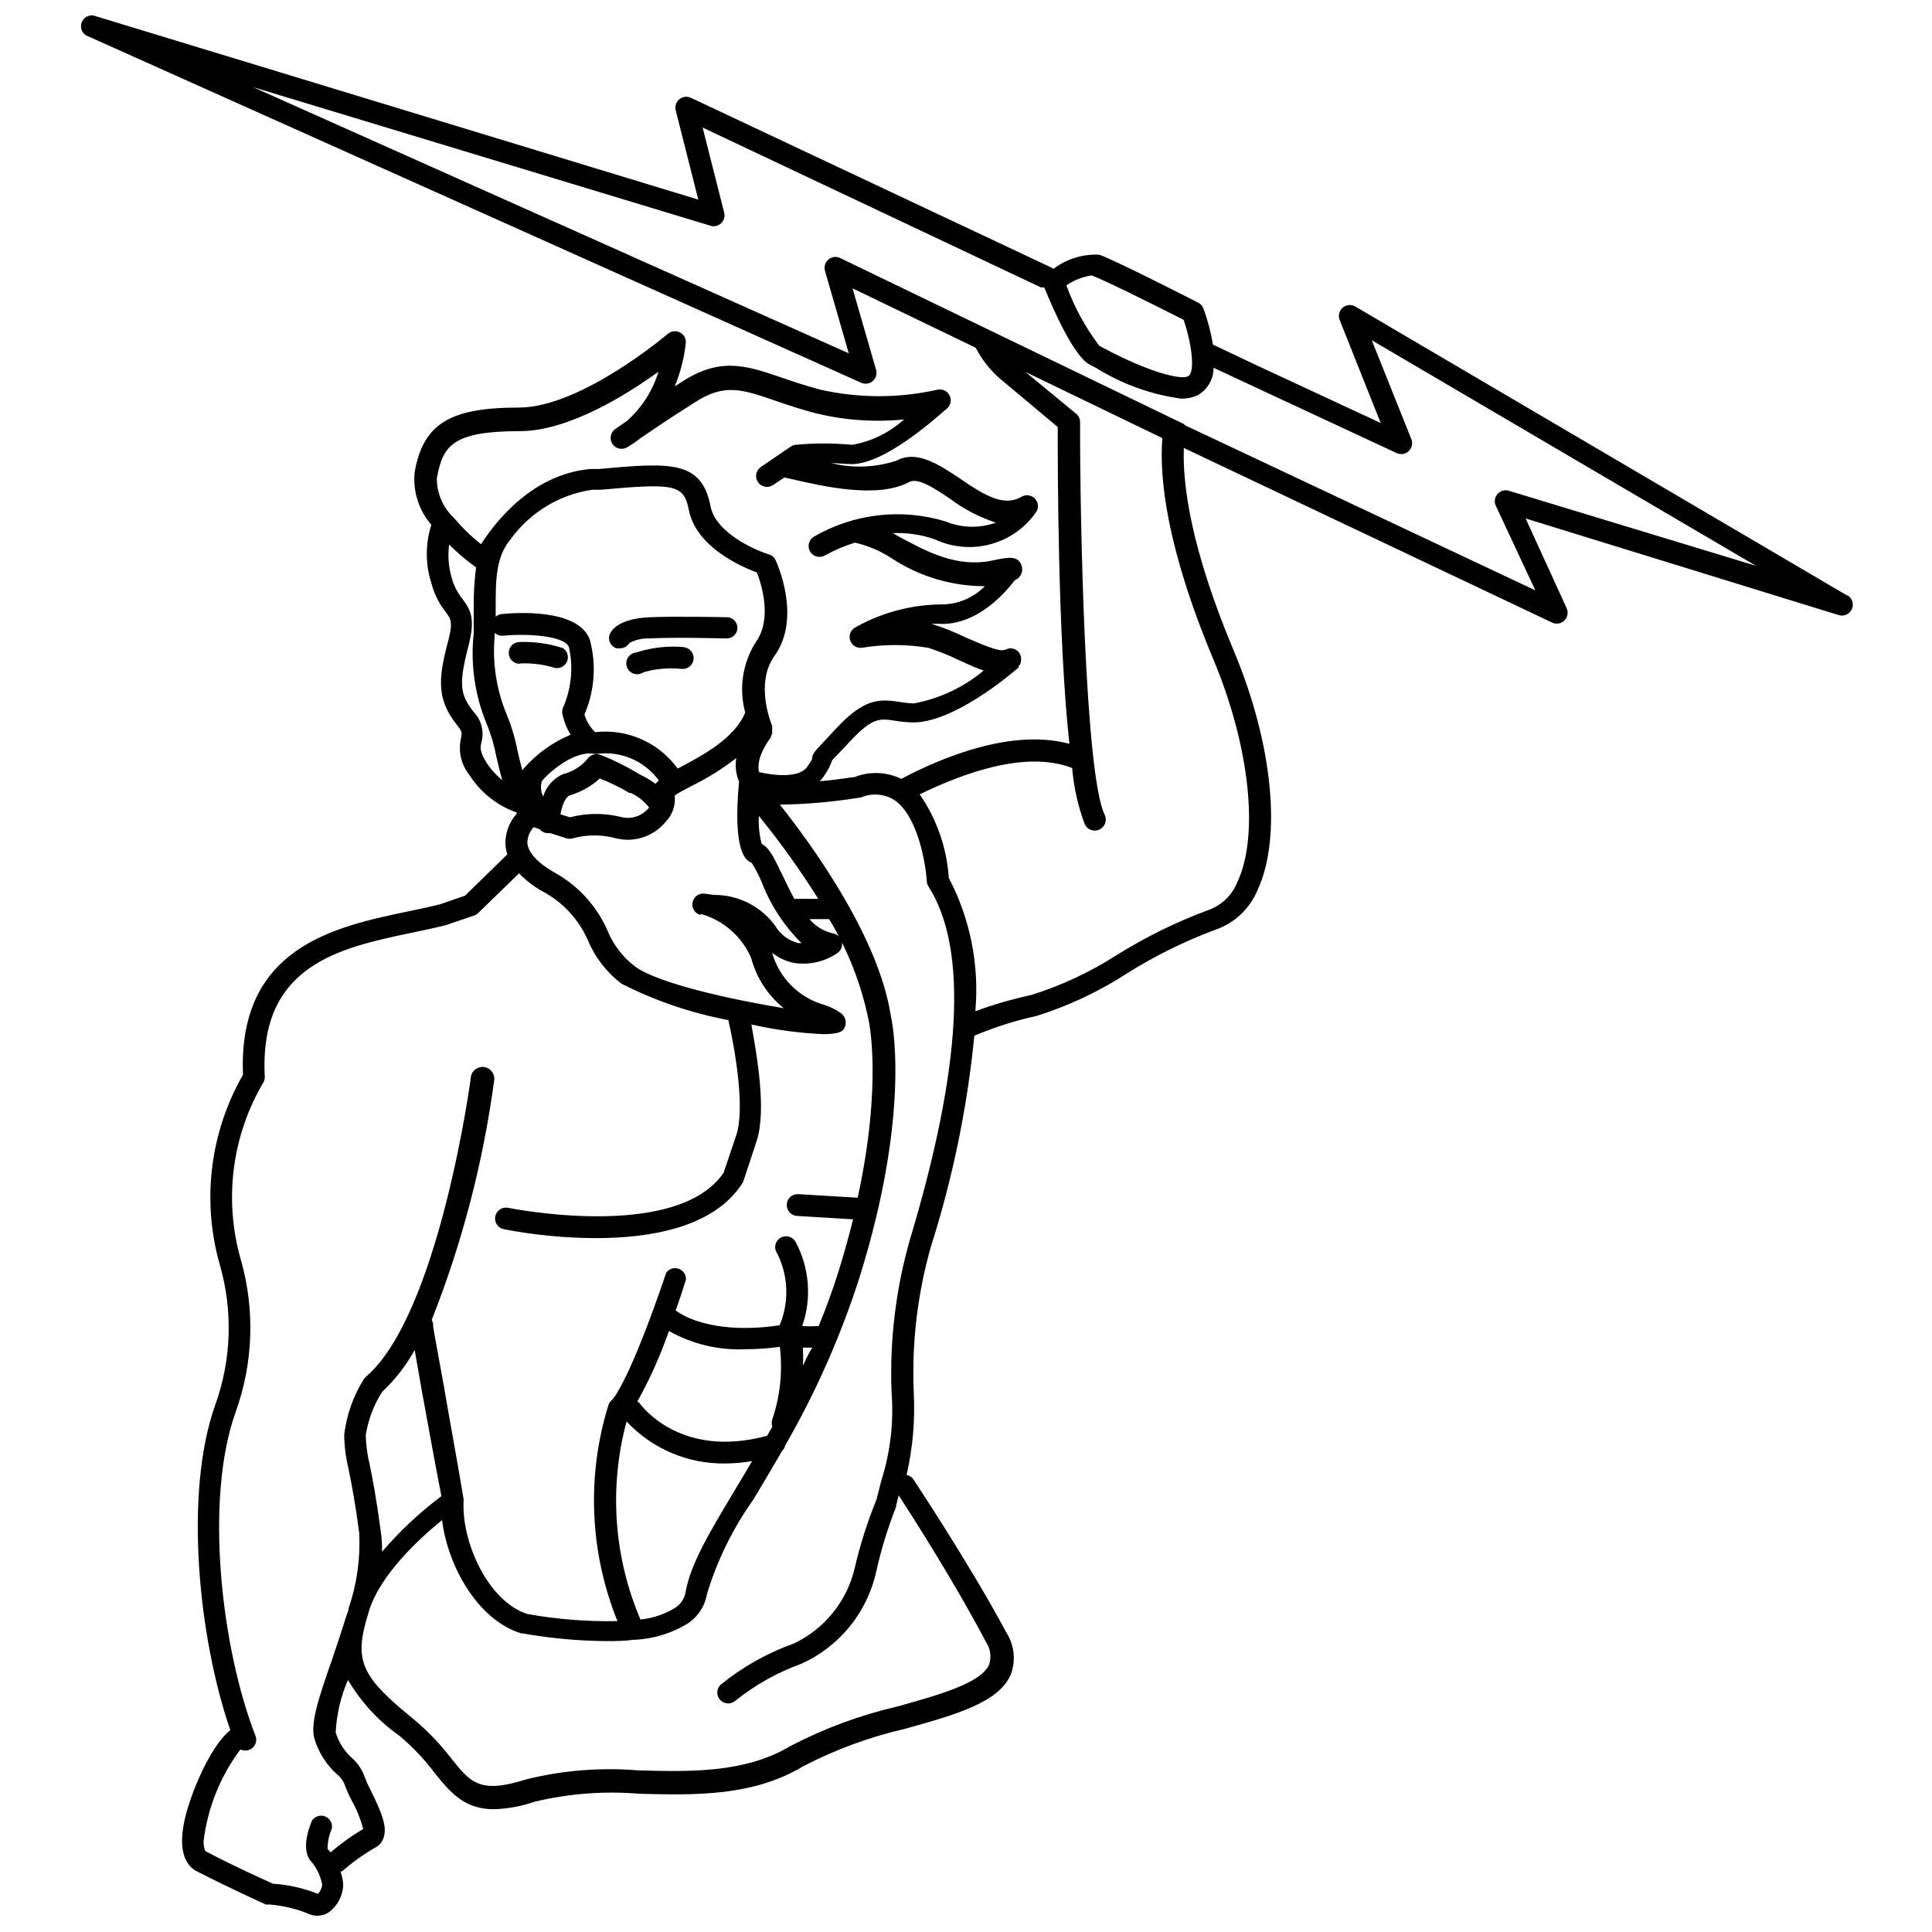 <?xml version="1.0" encoding="UTF-8"?>
<!-- Uploaded to: ICON Repo, www.iconrepo.com, Generator: ICON Repo Mixer Tools -->
<svg width="800px" height="800px" version="1.1" viewBox="144 144 512 512" xmlns="http://www.w3.org/2000/svg">
 <defs>
  <clipPath id="a">
   <path d="m165 148.09h471v503.81h-471z"/>
  </clipPath>
 </defs>
 <g clip-path="url(#a)">
  <path d="m633.59 301.86-130.41-76.621c-1.066-0.629-2.418-0.512-3.356 0.297s-1.258 2.125-0.793 3.273l10.863 27.289-32.172-14.957-12.281-5.824h0.004c-0.543-3.254-1.383-6.453-2.519-9.551-0.254-0.688-0.762-1.25-1.418-1.574-3.832-1.941-22.984-11.703-26.238-12.699v-0.004c-4.359-0.188-8.645 1.148-12.125 3.781l-0.418-0.316-95.617-45.027c-1.012-0.48-2.207-0.336-3.07 0.371-0.863 0.707-1.242 1.852-0.973 2.934l5.984 23.668-160.33-48.805c-1.324-0.172-2.594 0.59-3.066 1.836-0.477 1.25-0.031 2.66 1.07 3.41l205.52 92.105c1.016 0.441 2.203 0.262 3.043-0.465 0.84-0.73 1.188-1.875 0.891-2.945l-6.246-21.621 32.645 15.742c1.574 3.062 3.711 5.805 6.297 8.082l15.43 12.91c0 10.496 0 55.891 3.098 83.969-15.219-4.094-33.641 3.516-44.555 9.289h-0.004c-3.879-1.883-8.371-2.055-12.383-0.473-0.734 0-3.777 0.629-9.238 1.102 0.52-0.523 0.977-1.105 1.367-1.734 0.824-1.176 1.477-2.465 1.941-3.828l1.102-1.156 3.57-3.777c5.984-6.453 7.977-6.141 11.859-5.562 1.527 0.258 3.07 0.418 4.617 0.473 10.969 0.262 26.555-13.066 28.285-14.59v-0.316l0.316-0.418c0.113-0.199 0.203-0.41 0.262-0.633v-0.262c0.25-1.078-0.16-2.203-1.047-2.863-0.891-0.66-2.086-0.73-3.047-0.18h-0.262c-1.258 0.789-7.398-2.047-10.496-3.359-2.863-1.395-5.828-2.57-8.867-3.516h-0.84 2.625c10.496 0.684 18.316-8.871 20.309-11.547 1.527-0.586 2.332-2.269 1.836-3.828-0.891-2.832-3.727-2.258-7.66-1.418-9.5 2.047-17.633-2.414-24.824-6.297l-1.68-0.945c3.816-0.16 7.625 0.41 11.23 1.68 4.629 2.152 9.871 2.594 14.793 1.238 4.922-1.355 9.203-4.418 12.074-8.641 0.645-1.129 0.453-2.547-0.465-3.465-0.922-0.922-2.34-1.113-3.469-0.469-4.512 2.676-9.395 0-16.375-4.828-5.617-3.727-11.441-7.609-16.793-4.723-5.613 1.859-11.641 2.078-17.371 0.629l4.617 0.262c9.238 0.84 24.297-13.227 26.238-14.801h0.004c0.934-0.902 1.145-2.32 0.52-3.457-0.625-1.141-1.934-1.723-3.195-1.422-10.18 2.277-20.734 2.277-30.914 0-3.832-0.996-7.191-2.152-10.129-3.148-9.5-3.254-16.375-5.617-26.66 1.051l-1.891 1.207h0.004c1.52-3.676 2.508-7.543 2.938-11.496 0.098-1.172-0.523-2.285-1.574-2.816-1.047-0.531-2.316-0.371-3.199 0.402 0 0-22.934 19.523-39.465 19.523-18.316 0-25.297 4.305-27.605 17.004-0.547 5.098 1.051 10.191 4.406 14.066-1.602 5.016-1.602 10.41 0 15.426 0.723 2.812 2.027 5.441 3.832 7.715 1.363 1.836 1.941 2.625 0.629 7.66-2.832 10.496-2.887 15.742 2.465 22.41 1.258 1.625 1.207 1.996 0.945 3.254l0.004 0.004c-0.812 3.434 0 7.055 2.203 9.812 2.949 4.633 7.363 8.145 12.543 9.973v0.316-0.004c-2.016 2.242-3.086 5.176-2.992 8.188 0.066 0.875 0.242 1.738 0.523 2.57l-11.23 10.969-6.559 2.258c-2.676 0.684-5.617 1.312-8.711 1.941-18.996 3.988-44.977 9.395-43.559 43.242-8.766 15.277-10.98 33.449-6.141 50.383 3.508 12.188 3.086 25.172-1.207 37.102-8.344 23.301-4.461 61.77 3.988 86.227-5.246 4.039-10.863 17.266-12.281 24.562-1.625 8.293 0.945 11.547 3.359 12.805 8.449 4.356 18.211 8.766 18.316 8.816 0.293 0.047 0.594 0.047 0.891 0 3.398 0.273 6.738 1.031 9.918 2.254 0.891 0.473 1.883 0.723 2.887 0.734 1.023-0.008 2.019-0.297 2.887-0.836 2.359-1.68 3.809-4.352 3.938-7.242-0.043-1.258-0.293-2.5-0.734-3.676h0.418c2.656-2.344 5.539-4.418 8.609-6.191 1.141-0.547 2.012-1.531 2.414-2.731 1.051-3.098-0.734-7.031-3.305-12.332h-0.004c-0.629-1.191-1.188-2.418-1.68-3.676-0.652-1.961-1.809-3.719-3.359-5.09-2.055-1.824-3.562-4.188-4.356-6.82 0.246-4.793 1.348-9.504 3.254-13.906 3.453 5.871 8.125 10.934 13.699 14.852 3.457 2.906 6.574 6.199 9.289 9.812 4.512 5.668 8.188 9.605 15.742 9.605 3.668-0.121 7.293-0.793 10.758-1.996 9.121-2.18 18.527-2.887 27.867-2.098 14.695 0.367 29.914 0.734 43.297-7.293v-0.004c8.539-4.43 17.602-7.762 26.977-9.918 13.328-3.727 24.824-6.926 28.023-14.379 1.379-3.644 0.969-7.723-1.102-11.023-10.391-19.312-24.508-40.305-24.668-40.672-0.422-0.633-1.086-1.066-1.836-1.207 1.648-7.203 2.285-14.605 1.891-21.988-0.543-13.02 0.996-26.039 4.566-38.574 5.781-18.156 9.633-36.871 11.492-55.836 5.336-2.258 10.871-4.016 16.531-5.25 8.488-2.668 16.574-6.481 24.035-11.336 7.356-4.613 15.164-8.461 23.301-11.492 5.059-1.738 9.125-5.559 11.18-10.496 6.508-13.961 4.039-38.836-6.297-63.449-11.387-27.133-13.594-44.031-13.227-53.738l97.613 46.285c1.098 0.508 2.394 0.277 3.25-0.578 0.855-0.855 1.09-2.152 0.582-3.25l-10.863-23.773 82.973 25.609h-0.004c1.402 0.43 2.902-0.258 3.488-1.598 0.59-1.34 0.086-2.91-1.18-3.652zm-200.32-84.859c2.152 0.629 15.742 7.348 24.402 11.754 2.203 6.453 3.148 14.117 1.102 15.008-2.047 0.891-10.129-1.102-21.676-7.191l-1.73-0.891 0.004 0.004c-3.727-4.871-6.684-10.289-8.766-16.059 1.992-1.375 4.273-2.273 6.664-2.625zm-103.54 169.2c5.969 1.684 10.863 5.961 13.332 11.652 1.383 5.258 4.418 9.93 8.656 13.328-13.488-2.203-33.535-6.559-39.516-11.125-3.156-2.414-5.617-5.617-7.137-9.289-2.91-6.734-8.016-12.285-14.484-15.742-4.305-2.519-6.664-5.246-6.824-7.609 0.008-1.562 0.605-3.066 1.68-4.199l1.574 0.523c0.527 0.652 1.316 1.035 2.152 1.051h0.68l4.25 1.363h0.004c0.562 0.176 1.168 0.176 1.73 0 3.731-1.008 7.66-1.008 11.391 0 4.891 1.227 10.047-0.492 13.223-4.406 1.781-1.844 2.644-4.383 2.363-6.93 0.945-0.684 2.832-1.68 4.461-2.519 4.188-2.066 8.16-4.543 11.859-7.398-0.355 2.109-0.102 4.277 0.734 6.246-1.73 18.316 1.73 20.992 3.305 21.465h0.004c1.055 1.668 1.969 3.422 2.727 5.246 2.324 6.035 5.902 11.508 10.496 16.059h-0.84c-2.59-0.633-4.809-2.305-6.141-4.617-3.777-5.141-9.785-8.164-16.164-8.137l-2.363-0.316 0.004 0.004c-1.516-0.281-2.984 0.68-3.336 2.18-0.352 1.504 0.539 3.016 2.023 3.434zm14.645-72.16c-3.578 5.574-4.625 12.398-2.887 18.789-2.832 6.875-11.285 11.336-16.898 14.328l-0.996 0.523h-0.004c-2.465-3.402-5.789-6.094-9.633-7.789-3.848-1.695-8.074-2.34-12.25-1.867-1.32-1.297-2.293-2.902-2.832-4.672 2.719-6.273 3.219-13.289 1.414-19.891-3.148-8.344-20.047-7.086-23.406-6.719v0.004c-0.562 0.066-1.094 0.305-1.52 0.68v-2.519c0-7.137 0-13.328 3.988-18.055v0.004c5.141-7.078 12.914-11.789 21.566-13.066h2.258c19.207-1.73 22.043-1.523 23.355 5.246 1.891 9.973 14.012 15.168 18.055 16.688 1.152 2.941 4.144 12.176-0.211 18.316zm-43.086 29.703c0.379 0.082 0.773 0.082 1.152 0 3.082-0.352 6.199 0.117 9.039 1.359 2.84 1.246 5.297 3.223 7.125 5.727-0.32 0.273-0.621 0.57-0.891 0.891-1.293-0.965-2.684-1.789-4.148-2.465-3.34-2.047-6.852-3.801-10.496-5.246-1.32-0.453-2.781 0.066-3.516 1.258-1.652 1.93-3.875 3.289-6.348 3.883-2.535 1.113-4.453 3.281-5.25 5.93-0.672-1.277-0.785-2.777-0.316-4.144 2.152-2.57 8.609-7.977 13.648-7.191zm-6.246 11.023c2.941-0.879 5.648-2.402 7.922-4.461 2.707 1.062 5.32 2.344 7.82 3.828h0.367c1.922 0.875 3.602 2.207 4.883 3.887-0.258 0.301-0.539 0.582-0.84 0.84-1.688 1.574-4.043 2.223-6.297 1.73-4.543-1.184-9.312-1.184-13.855 0l-2.519-0.789c0.473-2.621 1.418-4.723 2.519-5.035zm-19.941-42.301v-0.789 0.004c0.594 0.586 1.422 0.875 2.254 0.785 6.402-0.629 16.27 0 17.422 3.043h0.004c1.207 5.465 0.621 11.172-1.68 16.27-0.168 0.547-0.168 1.133 0 1.68 0.41 1.852 1.117 3.625 2.098 5.25-4.746 2-8.98 5.051-12.387 8.922l-0.367 0.523c-0.523-1.785-0.891-3.516-1.312-5.246l0.004-0.004c-0.625-3.254-1.574-6.434-2.836-9.496-2.762-6.613-3.863-13.805-3.199-20.941zm75.992 62.977c-1.941-4.144-3.203-6.769-5.246-7.82h-0.004c-0.625-2.414-0.875-4.91-0.734-7.398 5.691 7 10.949 14.344 15.742 21.988h-6.348c-1.312-2.465-2.469-4.828-3.465-6.981zm-91.262-104.96c1.523-8.344 4.144-12.227 21.938-12.227 12.961 0 28.34-9.707 36.734-15.742l-0.004-0.004c-1.539 5.078-4.465 9.621-8.449 13.121l-3.043 2.098v0.004c-1.238 0.906-1.551 2.617-0.711 3.902 0.836 1.285 2.531 1.691 3.859 0.926 1.195-0.684 2.336-1.457 3.41-2.312 2.832-1.941 7.609-5.246 14.484-9.551 7.926-5.246 12.805-3.465 21.676-0.418 3.043 1.051 6.508 2.203 10.496 3.254 7.637 1.848 15.531 2.398 23.352 1.625-3.848 3.504-8.617 5.836-13.746 6.719-4.992-0.473-10.02-0.473-15.012 0-0.449 0.055-0.883 0.219-1.258 0.473l-3.938 2.676-3.988 2.731c-1.32 0.898-1.66 2.695-0.762 4.012 0.898 1.32 2.695 1.66 4.016 0.762l2.992-1.996 1.891 0.418c8.555 1.996 22.883 5.246 31.172 0.789 2.309-1.258 6.664 1.625 10.863 4.461v0.004c3.668 2.746 7.766 4.871 12.121 6.297-4.383 1.57-9.195 1.441-13.484-0.367-11.691-3.508-24.309-2.008-34.848 4.144-1.301 0.852-1.691 2.582-0.887 3.91 0.805 1.332 2.519 1.781 3.879 1.023 2.531-1.41 5.203-2.555 7.977-3.41 3.434 0.785 6.703 2.172 9.656 4.094 7.348 4.859 15.961 7.449 24.77 7.449-2.988 3.055-7.066 4.793-11.336 4.828-8.16 0.039-16.168 2.191-23.25 6.246-1.086 0.75-1.527 2.141-1.07 3.379 0.461 1.238 1.699 2.008 3.012 1.871 5.84-0.969 11.797-0.969 17.637 0 2.731 0.871 5.398 1.941 7.977 3.199 2.309 1.051 4.566 2.098 6.719 2.832l-0.004 0.004c-5.32 4.453-11.699 7.453-18.523 8.711-1.305-0.055-2.602-0.195-3.883-0.422-5.512-0.84-9.445-0.789-16.949 7.348l-3.516 3.777c-1.891 1.996-2.57 2.731-2.57 3.883 0 0.316-0.473 0.891-1.156 1.996-2.098 3.41-9.238 2.465-12.91 1.625-1.051-3.988 3.098-9.184 3.148-9.238l-0.004 0.004c0.008-0.121 0.008-0.242 0-0.367 0.125-0.164 0.23-0.34 0.316-0.523 0.027-0.367 0.027-0.734 0-1.102 0.023-0.211 0.023-0.422 0-0.629 0.012-0.141 0.012-0.281 0-0.422 0 0-4.777-11.074 0.629-18.527 7.293-10.18 0.578-24.77 0.262-25.402v0.004c-0.352-0.738-1-1.289-1.785-1.523-3.832-1.156-14.066-5.773-15.43-12.699-2.363-12.332-10.863-11.598-29.547-9.918h-2.258c-15.48 1.363-25.242 14.066-29.023 19.941h0.004c-2.637-2.098-5.062-4.453-7.242-7.031-3.004-2.84-4.629-6.84-4.457-10.969zm13.168 75.73c-1.941-3.043-1.73-4.144-1.418-5.512 0.777-2.848 0.004-5.898-2.047-8.027-3.516-4.461-4.094-7.086-1.418-17.371 1.891-7.242 0.684-9.605-1.574-12.594l0.004-0.004c-1.371-1.691-2.356-3.66-2.887-5.773-0.805-2.793-1.02-5.723-0.633-8.605 2.223 2.195 4.609 4.211 7.141 6.035-0.453 3.481-0.664 6.988-0.633 10.496v7.031c-0.887 8.215 0.324 16.523 3.519 24.141 1.098 2.711 1.922 5.523 2.465 8.398 0.473 1.996 0.945 4.094 1.574 6.297-1.598-1.273-2.981-2.797-4.094-4.512zm-45.605 258.78c1.09 3.512 3.102 6.664 5.824 9.133 0.859 0.668 1.543 1.531 1.996 2.519 0.562 1.547 1.23 3.055 1.992 4.512 1.332 2.383 2.356 4.922 3.047 7.559-3.07 1.797-5.969 3.871-8.66 6.191l-0.789-0.945c0.004-1.805 0.379-3.59 1.105-5.246 0.32-1.371-0.395-2.773-1.695-3.32-1.297-0.547-2.801-0.074-3.555 1.117-0.996 2.363-2.938 8.133 0 11.02 1.387 1.723 2.324 3.758 2.731 5.93-0.102 0.879-0.469 1.703-1.051 2.363h-0.262c-3.762-1.477-7.727-2.359-11.758-2.625-1.941-0.891-10.496-4.723-17.633-8.5-0.316 0-0.734-0.996-0.734-2.731 1.055-8.836 4.422-17.234 9.762-24.352 1.066 0.535 2.352 0.363 3.238-0.441 0.883-0.801 1.184-2.066 0.75-3.18-9.027-23.145-13.594-62.555-5.246-85.805 4.648-12.926 5.144-26.98 1.414-40.199-4.617-15.895-2.453-32.992 5.984-47.234 0.234-0.453 0.34-0.957 0.316-1.469-1.574-29.598 19.941-34.113 38.941-38.102 3.148-0.684 6.141-1.258 9.133-2.047l7.398-2.519-0.004 0.004c0.414-0.141 0.793-0.375 1.102-0.684l10.812-10.496c1.781 1.836 3.812 3.41 6.035 4.672 5.496 2.859 9.836 7.531 12.281 13.223 1.902 4.484 4.941 8.391 8.816 11.336 8.941 4.547 18.48 7.801 28.34 9.656 1.68 7.398 4.512 23.301 2.098 30.492l-3.359 9.973c-12.488 18.262-56.469 9.395-57.098 9.289-0.75-0.156-1.531-0.004-2.172 0.422-0.641 0.422-1.086 1.082-1.238 1.832-0.32 1.566 0.691 3.094 2.258 3.414 8.043 1.543 16.211 2.332 24.402 2.359 14.379 0 31.227-2.781 38.781-14.484 0.129-0.195 0.234-0.406 0.316-0.629l3.465-10.496c2.781-8.238 0-23.457-1.363-31.016h-0.004c6.277 1.426 12.672 2.285 19.102 2.57 2.731 0 4.617-0.367 5.246-1.156l0.004 0.004c1.039-1.324 0.828-3.238-0.473-4.305-1.387-1.012-2.93-1.793-4.566-2.309-6.691-1.883-11.922-7.109-13.801-13.805 1.75 1.402 3.828 2.34 6.035 2.731 3.938 0.543 7.938-0.395 11.23-2.625 0.984-0.66 1.465-1.855 1.211-3.016-0.254-1.16-1.195-2.043-2.367-2.231-2.434-0.551-4.625-1.879-6.242-3.777h5.246c5.023 8.32 8.574 17.445 10.496 26.973 0 0 3.672 16.582-2.938 46.863l-15.742-0.945-0.004 0.004c-0.77-0.059-1.527 0.199-2.102 0.715-0.574 0.516-0.914 1.242-0.941 2.012-0.043 0.766 0.223 1.52 0.734 2.09 0.512 0.57 1.23 0.914 1.996 0.953l14.852 0.891c-1.102 4.356-2.363 8.973-3.883 13.855-1.523 4.879-3.359 9.867-5.246 14.434h-0.32c-1.344 0.086-2.695 0.086-4.039 0 2.562-7.371 1.914-15.48-1.785-22.355-0.395-0.688-1.059-1.18-1.828-1.363-0.77-0.188-1.586-0.043-2.25 0.387-0.664 0.434-1.117 1.121-1.262 1.902-0.141 0.781 0.043 1.582 0.512 2.223 2.961 5.941 3.191 12.875 0.629 19-18.789 2.781-26.871-3.465-27.078-3.621l-0.473-0.262c0.891-2.519 1.785-5.246 2.731-8.238v-0.004c0.055-1.281-0.742-2.449-1.957-2.859-1.215-0.414-2.555 0.023-3.293 1.074-9.762 28.918-14.223 33.59-14.273 33.641-0.5 0.367-0.867 0.879-1.051 1.469-5.805 18.777-4.953 38.984 2.414 57.203-8 0.16-16-0.473-23.879-1.887-10.18-3.203-17.477-18.734-16.898-29.965v-0.004c0.016-0.156 0.016-0.312 0-0.473-1.73-10.496-3.777-21.254-5.246-30.07-1.312-7.293-2.625-14.223-2.832-15.742h-0.004c0.051-0.586-0.078-1.172-0.367-1.68 8.059-20.367 13.609-41.637 16.531-63.344 0.32-1.695-0.797-3.328-2.492-3.648-1.695-0.316-3.328 0.797-3.648 2.492 0 0.629-8.5 62.977-27.762 79.508-0.223 0.18-0.418 0.395-0.578 0.629-2.84 4.496-4.633 9.57-5.246 14.855 0.047 3.039 0.434 6.07 1.156 9.023 0.734 3.621 1.73 8.555 2.832 17.055v0.004c0.324 6.75-0.637 13.496-2.832 19.891 0 0.684-0.418 1.418-0.629 2.098-1.207 3.938-2.519 7.82-3.727 11.387-3.832 10.918-5.879 17.371-4.621 21.254zm86.332-31.801c-7.082-16.586-8.375-35.07-3.676-52.48 6.781 7.25 16.312 11.293 26.242 11.125 2.356-0.023 4.707-0.234 7.031-0.629l-4.617 7.766c-6.559 10.914-11.754 19.523-13.016 26.977-0.301 1.715-1.309 3.219-2.781 4.144-2.793 1.707-5.93 2.766-9.184 3.098zm7.555-76.465c6.18 3.492 13.223 5.164 20.312 4.828 3.035-0.008 6.066-0.219 9.078-0.629 0.766 6.473 0.086 13.031-1.996 19.207-0.227 0.629-0.227 1.316 0 1.941l-1.363 2.414c-23.145 6.297-33.535-8.188-33.953-8.816l-0.473-0.211c3.324-5.992 6.133-12.262 8.395-18.734zm35.477 9.656c0.109-1.746 0.109-3.5 0-5.246h2.519c-1.258 1.887-1.992 3.828-2.727 5.246zm-111.89 43.191c-1.156-8.711-2.152-13.75-2.887-17.422-0.637-2.559-0.992-5.184-1.051-7.82 0.629-4.094 2.113-8.012 4.356-11.492 3.43-3.223 6.336-6.957 8.609-11.074 0.473 2.625 1.051 5.984 1.836 10.496 1.523 8.293 3.359 18.527 5.246 28.234h0.004c-5.773 4.324-11.055 9.27-15.746 14.746 0.047-1.895-0.078-3.793-0.367-5.668zm140.23-76.934c-3.723 13.078-5.352 26.664-4.828 40.25 0.621 7.957-0.305 15.961-2.731 23.562l-1.258 4.934c-2.406 5.891-4.336 11.961-5.773 18.16-2.047 8.77-7.977 16.129-16.109 19.992-7.043 2.516-13.609 6.207-19.418 10.918-1.117 1.062-1.199 2.816-0.188 3.981 1.008 1.164 2.754 1.328 3.965 0.375 5.258-4.234 11.18-7.57 17.527-9.867 10.176-4.551 17.578-13.668 19.945-24.559 1.301-5.816 3.055-11.516 5.246-17.059v-0.367l0.684-2.676c3.41 5.246 14.641 22.723 23.09 38.781v0.004c1.207 1.766 1.535 3.992 0.895 6.035-2.098 4.934-13.383 8.082-24.297 11.125h-0.004c-9.867 2.285-19.406 5.812-28.391 10.496-11.914 7.137-26.238 6.824-40.199 6.453-9.98-0.836-20.035-0.039-29.758 2.363-12.387 3.938-14.801 0.891-20.047-5.719v-0.004c-2.988-3.867-6.406-7.387-10.18-10.496-12.859-10.496-15.273-14.746-12.332-25.504l0.945-3.203c3.098-9.551 13.328-18.945 19.262-23.773 1.574 12.543 9.707 26.609 20.992 30.02h0.316-0.008c7.312 1.301 14.723 1.988 22.148 2.047 2.414 0 4.879 0 7.293-0.367h0.734c4.769-0.293 9.395-1.734 13.488-4.199 2.789-1.785 4.691-4.66 5.25-7.922 2.707-8.914 6.836-17.332 12.227-24.93 2.363-3.883 4.934-8.238 7.66-12.961h0.004c0.422-0.395 0.715-0.906 0.84-1.469 8.145-14.145 14.758-29.117 19.73-44.664 13.906-44.555 8.449-68.539 8.238-69.273-3.203-20.992-21.309-45.762-29.391-55.891h0.004c7.031-0.094 14.047-0.707 20.992-1.836h0.367c2.887-1.297 6.227-1.082 8.922 0.578 6.297 4.199 8.398 17.004 8.66 21.621 0.039 0.488 0.199 0.957 0.469 1.363 10.496 16.48 8.816 47.863-4.984 93.68zm80.504-153.77c9.551 22.828 12.121 46.445 6.352 58.777-1.344 3.496-4.141 6.234-7.664 7.508-8.543 3.148-16.738 7.176-24.453 12.016-6.996 4.469-14.547 7.996-22.461 10.496-5.062 1.094-10.043 2.531-14.906 4.305 1.094-12.203-1.348-24.465-7.031-35.32-0.523-7.945-3.188-15.598-7.715-22.145 10.863-5.246 27.762-11.859 40.41-6.981 0.422 5.117 1.551 10.148 3.359 14.957 0.707 1.449 2.457 2.047 3.906 1.336s2.051-2.461 1.34-3.91c-5.246-10.863-6.559-78.719-6.508-104.07-0.008-0.855-0.391-1.66-1.051-2.203l-13.434-11.074 36.266 17.527c-0.008 0.105-0.008 0.211 0 0.316-0.734 10.023 0.941 28.285 13.59 58.461zm78.25-44.816c-1.082-0.324-2.25 0.012-2.992 0.859-0.746 0.844-0.93 2.047-0.473 3.074l10.496 22.461-92.891-43.766-0.262-0.316-91.055-43.977c-1.027-0.508-2.258-0.355-3.133 0.383-0.879 0.742-1.234 1.93-0.906 3.027l6.297 21.832-157.86-70.535 121.23 36.734v0.004c0.992 0.293 2.066 0.035 2.812-0.684 0.75-0.715 1.059-1.777 0.809-2.781l-5.723-22.566 89.637 42.352c0.297 0.047 0.598 0.047 0.891 0 2.465 6.035 7.926 18.422 12.07 20.469l1.68 0.891c6.867 4.269 14.559 7.043 22.566 8.137 1.445 0.027 2.879-0.262 4.199-0.84 2.707-1.449 4.387-4.281 4.356-7.348l48.543 22.617h0.004c1.066 0.484 2.324 0.277 3.176-0.531 0.852-0.805 1.133-2.047 0.707-3.141l-10.496-26.238 101.81 59.773z"/>
 </g>
 <path d="m337.02 307.58c-0.578 0-13.855-0.316-20.992 0-8.082 0.418-9.973 3.359-10.496 4.617-0.484 1.508 0.336 3.121 1.836 3.621h0.891c1.035 0.012 1.996-0.527 2.519-1.418 1.617-0.852 3.426-1.266 5.25-1.207 6.824-0.367 20.363 0 20.469 0h-0.004c0.77 0.031 1.52-0.258 2.074-0.789 0.555-0.535 0.867-1.273 0.867-2.043-0.031-1.387-1.047-2.555-2.414-2.781z"/>
 <path d="m325.37 315.5c-4.301-0.406-8.645 0.074-12.754 1.418-0.891 0.078-1.699 0.562-2.184 1.32-0.484 0.754-0.59 1.691-0.285 2.535 0.305 0.844 0.98 1.496 1.836 1.77s1.785 0.133 2.523-0.375c3.305-0.965 6.762-1.266 10.184-0.895 1.539 0.129 2.906-0.977 3.102-2.508 0.199-1.531-0.848-2.949-2.367-3.211z"/>
 <path d="m281.97 319.81c3.094-0.117 6.18 0.293 9.133 1.207 1.348 0.238 2.676-0.5 3.184-1.77 0.512-1.27 0.055-2.723-1.082-3.477-3.707-1.219-7.598-1.77-11.496-1.629-1.594 0-2.887 1.293-2.887 2.887s1.293 2.887 2.887 2.887z"/>
</svg>